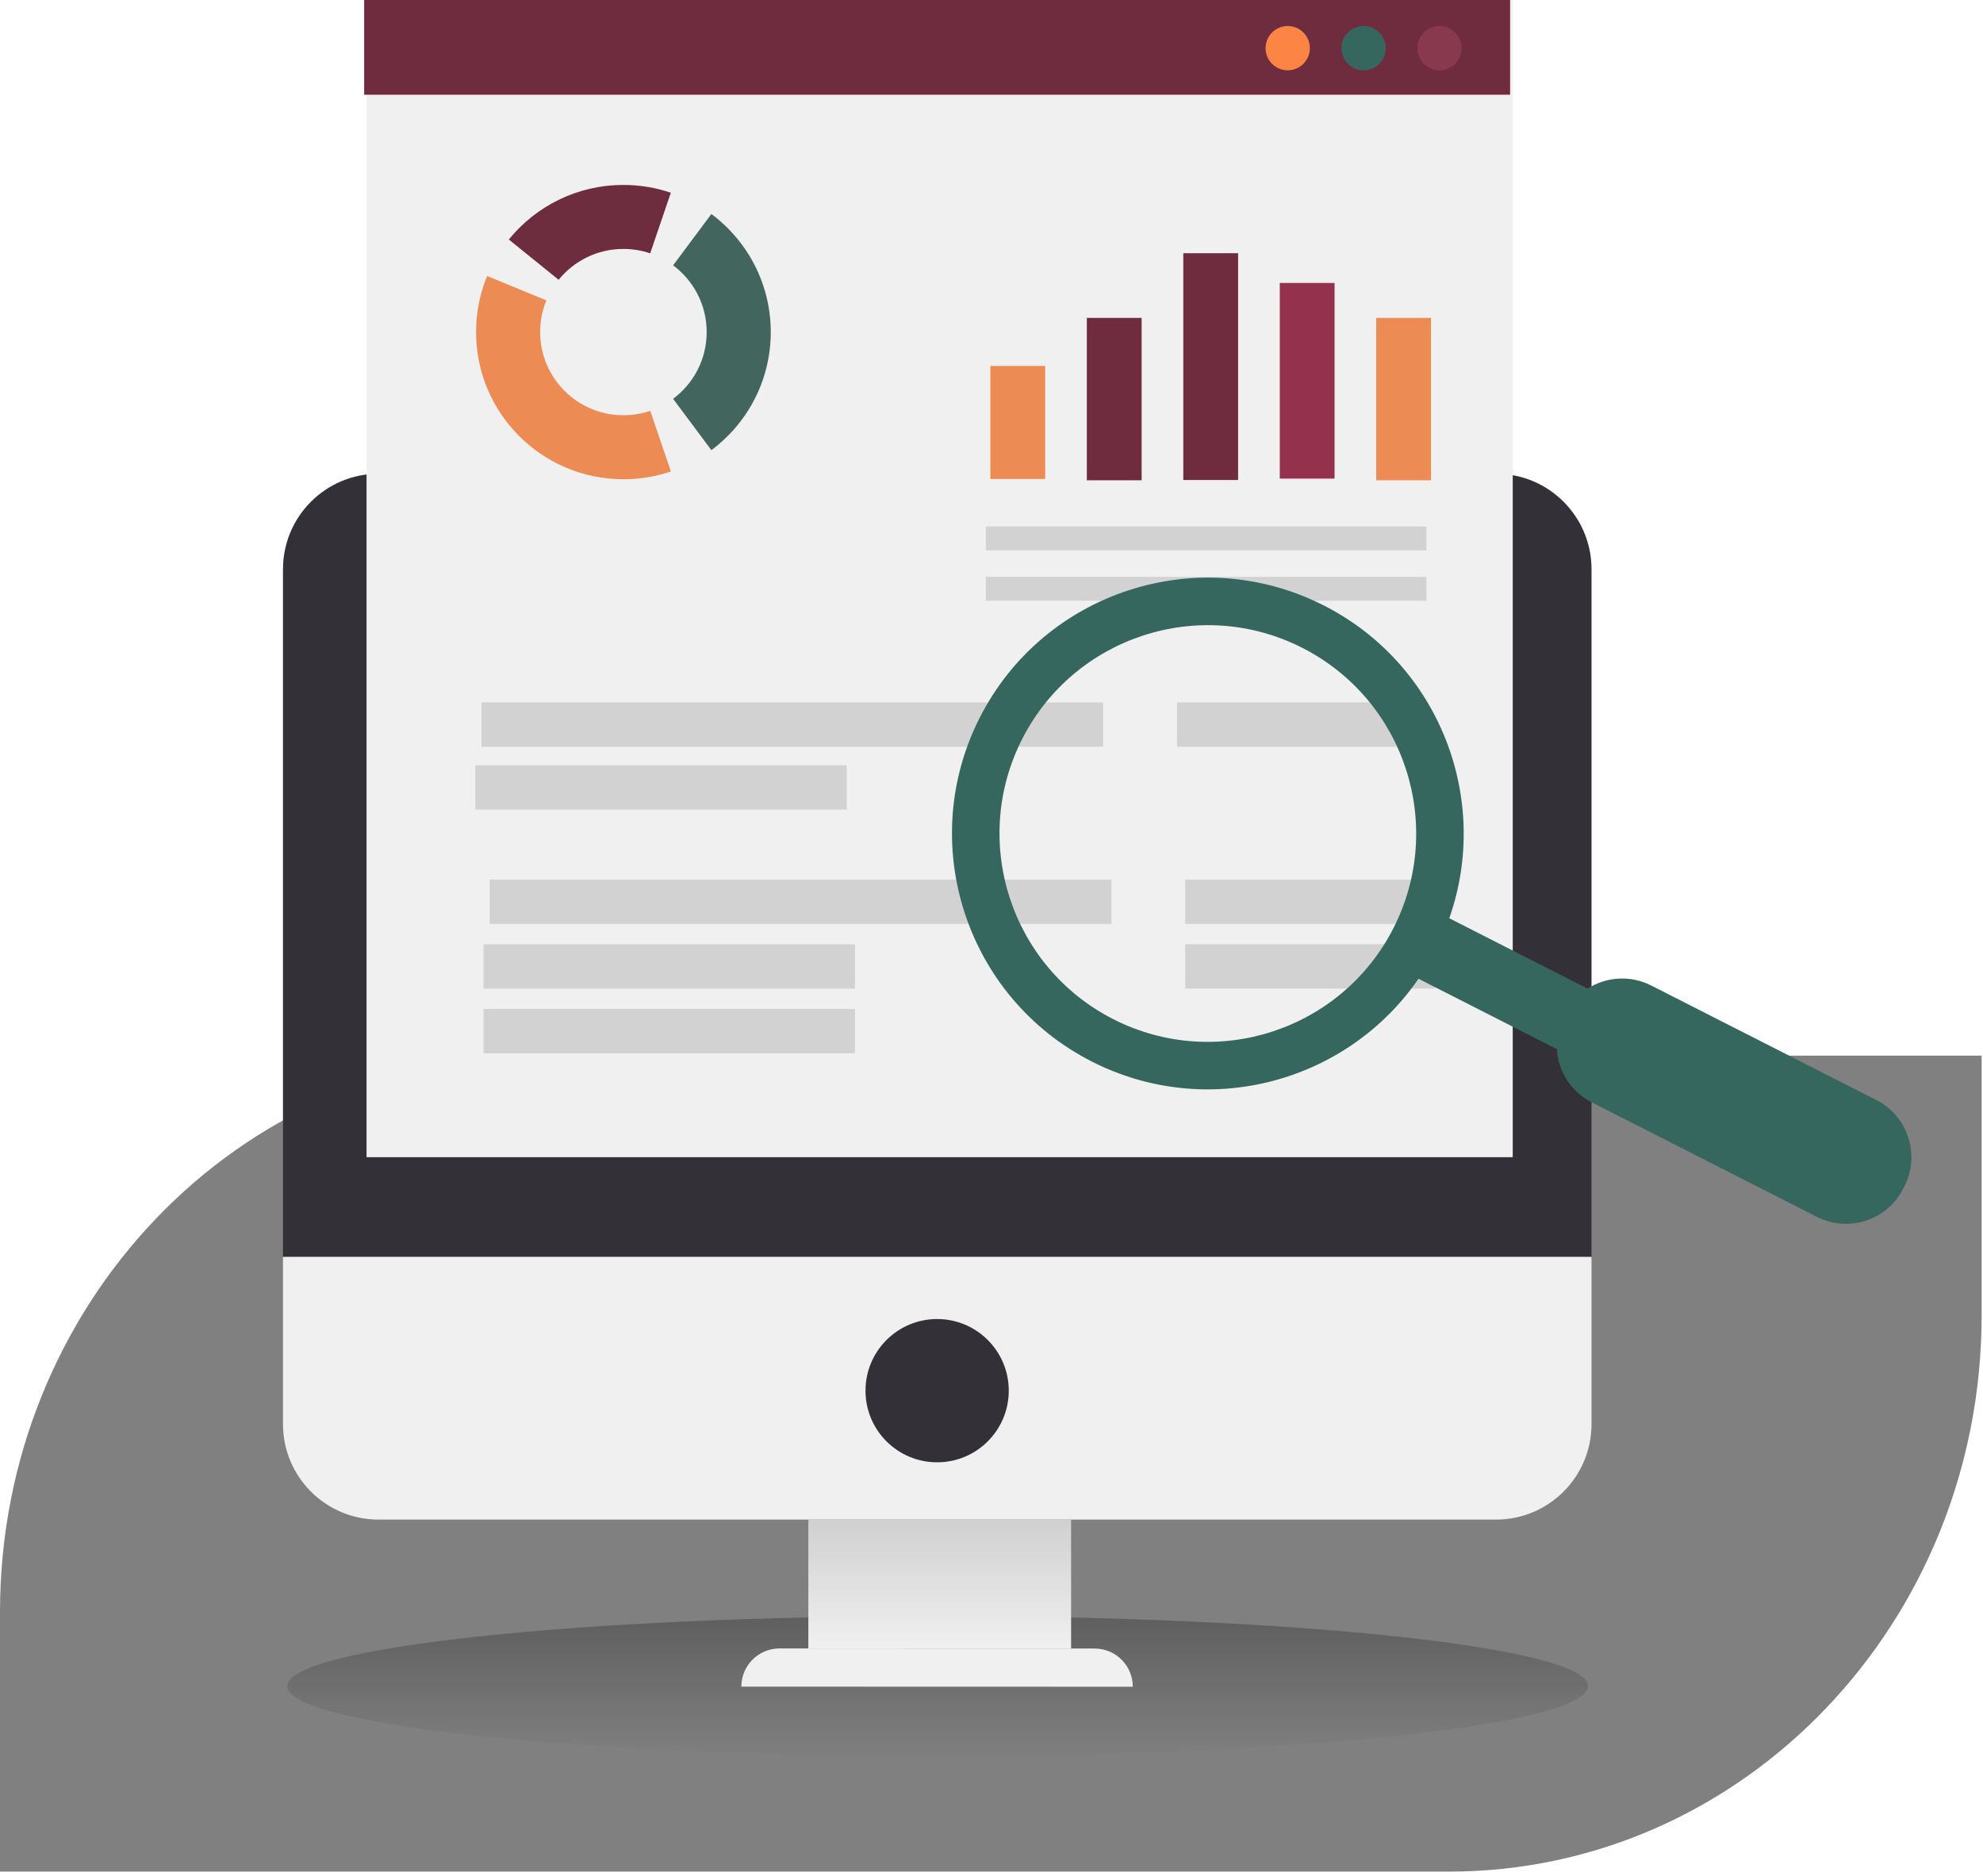 <?xml version="1.0" encoding="UTF-8" standalone="no"?> <svg xmlns="http://www.w3.org/2000/svg" xmlns:xlink="http://www.w3.org/1999/xlink" xmlns:serif="http://www.serif.com/" width="100%" height="100%" viewBox="0 0 444 420" xml:space="preserve" style="fill-rule:evenodd;clip-rule:evenodd;stroke-linejoin:round;stroke-miterlimit:2;"> <g transform="matrix(1,0,0,1,-586.737,-752.413)"> <g transform="matrix(1,0,0,1,416.903,704.775)"> <g transform="matrix(1.24,0,0,1.295,169.834,342.116)"> <path d="M0,51.3C0,-1.823 43.064,-44.888 96.188,-44.888L357.819,-44.888L357.819,0C357.819,53.123 314.754,96.188 261.631,96.188L0,96.188L0,51.3Z" style="fill:rgb(128,128,128);fill-rule:nonzero;"></path> </g> <g transform="matrix(1,0,0,1,-236.284,-321.82)"> <g transform="matrix(0.334,0,0,0.204,425.694,578.069)"> <path d="M570,905C810.796,905 1006,870.526 1006,828C1006,785.474 810.796,751 570,751C329.204,751 134,785.474 134,828C134,870.526 329.204,905 570,905Z" style="fill:url(#_Linear1);fill-rule:nonzero;"></path> </g> <g> <g transform="matrix(1.297,0,0,1.297,469.478,629.502)"> <path d="M0,-102.23C0,-111.336 7.383,-118.719 16.489,-118.719L209.407,-118.719C218.514,-118.719 225.896,-111.336 225.896,-102.23L225.896,16.489L0,16.489L0,-102.23Z" style="fill:rgb(51,48,55);fill-rule:nonzero;"></path> </g> <g transform="matrix(1.297,0,0,1.297,469.478,709.684)"> <path d="M0,-45.344L225.896,-45.344L225.896,-16.489C225.896,-7.383 218.514,0 209.407,0L16.489,0C7.383,0 0,-7.383 0,-16.489L0,-45.344Z" style="fill:rgb(240,240,240);fill-rule:nonzero;"></path> </g> <g transform="matrix(0,-1.297,-1.297,0,615.945,664.782)"> <path d="M-12.366,-12.366C-19.196,-12.366 -24.733,-6.83 -24.733,0C-24.733,6.83 -19.196,12.366 -12.366,12.366C-5.536,12.366 0.001,6.83 0.001,0C0.001,-6.83 -5.536,-12.366 -12.366,-12.366" style="fill:rgb(51,48,55);fill-rule:nonzero;"></path> </g> <g transform="matrix(61.473,0,0,61.473,602.047,692.043)"> <rect x="-0.243" y="0.287" width="0.957" height="0.47" style="fill:url(#_Linear2);"></rect> </g> <g transform="matrix(0.139,1.289,1.289,-0.139,606.981,699.706)"> <path d="M33.447,-30.663C29.826,-30.271 27.207,-27.019 27.599,-23.396L33.447,30.701C33.839,34.322 37.092,36.941 40.714,36.55L33.447,-30.663Z" style="fill:rgb(240,240,240);fill-rule:nonzero;"></path> </g> <g transform="matrix(1.297,0,0,2.523,-2449.59,-6400.85)"> <rect x="2265.06" y="2683.07" width="197.865" height="103.055" style="fill:rgb(240,240,240);"></rect> </g> <g transform="matrix(2.911,0,0,2.408,-6108.48,-6027.39)"> <rect x="2274.96" y="2721.81" width="47.817" height="4.122" style="fill:rgb(210,210,210);"></rect> </g> <g transform="matrix(2.911,0,0,2.408,-6106.64,-5987.72)"> <rect x="2274.96" y="2721.81" width="47.817" height="4.122" style="fill:rgb(210,210,210);"></rect> </g> <g transform="matrix(1.169,0,0,2.408,-1989.77,-6027.39)"> <rect x="2274.96" y="2721.81" width="47.817" height="4.122" style="fill:rgb(210,210,210);"></rect> </g> <g transform="matrix(1.169,0,0,2.408,-1987.93,-5987.72)"> <rect x="2274.96" y="2721.81" width="47.817" height="4.122" style="fill:rgb(210,210,210);"></rect> </g> <g transform="matrix(1.169,0,0,2.408,-1987.93,-5973.26)"> <rect x="2274.96" y="2721.81" width="47.817" height="4.122" style="fill:rgb(210,210,210);"></rect> </g> <g transform="matrix(2.063,0,0,1.297,-4066.4,-3042.85)"> <rect x="2274.96" y="2721.81" width="47.817" height="4.122" style="fill:rgb(210,210,210);"></rect> </g> <g transform="matrix(2.063,0,0,1.297,-4066.4,-3031.58)"> <rect x="2274.96" y="2721.81" width="47.817" height="4.122" style="fill:rgb(210,210,210);"></rect> </g> <g transform="matrix(1.739,0,0,2.408,-3443.61,-5987.54)"> <rect x="2274.96" y="2711.1" width="47.817" height="4.123" style="fill:rgb(210,210,210);"></rect> </g> <g transform="matrix(1.739,0,0,2.408,-3441.77,-5947.45)"> <rect x="2274.96" y="2711.1" width="47.817" height="4.123" style="fill:rgb(210,210,210);"></rect> </g> <g transform="matrix(1.739,0,0,2.408,-3441.77,-5932.98)"> <rect x="2274.96" y="2711.1" width="47.817" height="4.123" style="fill:rgb(210,210,210);"></rect> </g> <g transform="matrix(1,0,0,0.837,-133.229,-605.52)"> <rect x="620.882" y="1164.62" width="256.583" height="25.566" style="fill:rgb(111,44,62);"></rect> </g> <g transform="matrix(0.502,0,0,0.502,318.03,-38.995)"> <circle cx="783.669" cy="835.134" r="9.88" style="fill:rgb(54,103,94);"></circle> </g> <g transform="matrix(0.502,0,0,0.502,335.019,-38.995)"> <circle cx="783.669" cy="835.134" r="9.88" style="fill:rgb(137,57,78);"></circle> </g> <g transform="matrix(0.502,0,0,0.502,301.041,-38.995)"> <circle cx="783.669" cy="835.134" r="9.88" style="fill:rgb(252,133,69);"></circle> </g> <g transform="matrix(1,0,0,1,0,7.558)"> <g transform="matrix(0.756,0,0,0.741,-93.457,-167.319)"> <rect x="1039.84" y="799.692" width="16.23" height="59.116" style="fill:rgb(148,50,78);"></rect> </g> <g transform="matrix(0.756,0,0,0.428,-158.254,101.568)"> <rect x="1039.84" y="799.692" width="16.23" height="59.116" style="fill:rgb(237,139,84);"></rect> </g> <g transform="matrix(0.756,0,0,0.615,-136.655,-58.737)"> <rect x="1039.84" y="799.692" width="16.23" height="59.116" style="fill:rgb(111,44,62);"></rect> </g> <g transform="matrix(0.756,0,0,0.615,-71.858,-58.737)"> <rect x="1039.84" y="799.692" width="16.23" height="59.116" style="fill:rgb(237,139,84);"></rect> </g> <g transform="matrix(0.756,0,0,0.859,-115.056,-268.346)"> <rect x="1039.84" y="799.692" width="16.23" height="59.116" style="fill:rgb(111,44,62);"></rect> </g> </g> <g transform="matrix(1.282,0,0,1.282,11.447,-481.97)"> <g transform="matrix(0.773,0,0,0.773,391.001,738.049)"> <path d="M0,-20.589C0,-25.073 0.889,-29.35 2.5,-33.253L15.891,-27.747C14.979,-25.541 14.478,-23.123 14.478,-20.589C14.478,-10.209 22.904,-1.794 33.298,-1.794C35.418,-1.794 37.457,-2.144 39.358,-2.789L44.02,10.903C40.656,12.045 37.049,12.664 33.298,12.664C14.908,12.664 0,-2.224 0,-20.589" style="fill:rgb(237,139,84);"></path> </g> <g transform="matrix(0.773,0,0,0.773,425.416,733.792)"> <path d="M0,-30.158C4.603,-26.731 7.583,-21.253 7.583,-15.079C7.583,-8.905 4.603,-3.426 0,0L8.644,11.599C16.787,5.537 22.062,-4.156 22.062,-15.079C22.062,-26.002 16.787,-35.695 8.644,-41.757L0,-30.158Z" style="fill:rgb(66,102,94);fill-rule:nonzero;"></path> </g> <g transform="matrix(0.773,0,0,0.773,425.017,711.641)"> <path d="M0,-17.905C-3.364,-19.047 -6.971,-19.666 -10.722,-19.666C-21.172,-19.666 -30.499,-14.859 -36.604,-7.337L-25.351,1.761C-21.9,-2.491 -16.629,-5.209 -10.722,-5.209C-8.602,-5.209 -6.563,-4.859 -4.662,-4.213L0,-17.905Z" style="fill:rgb(110,45,62);"></path> </g> </g> </g> <g transform="matrix(-0.235,0.462,0.462,0.235,719.959,-670.173)"> <path d="M2131.95,1107.5C2077.88,1100.32 2036.09,1053.97 2036.09,997.945C2036.09,936.95 2085.61,887.43 2146.61,887.43C2207.6,887.43 2257.12,936.95 2257.12,997.945C2257.12,1053.97 2215.33,1100.32 2161.26,1107.5L2161.26,1174.53C2169.44,1179.35 2174.92,1188.24 2174.92,1198.42C2174.92,1228.77 2174.92,1277.16 2174.92,1307.51C2174.92,1322.82 2162.52,1335.22 2147.22,1335.22C2146.81,1335.22 2146.4,1335.22 2145.99,1335.22C2130.69,1335.22 2118.29,1322.82 2118.29,1307.51C2118.29,1277.16 2118.29,1228.77 2118.29,1198.42C2118.29,1188.24 2123.78,1179.35 2131.95,1174.53L2131.95,1107.5ZM2146.61,907.954C2196.27,907.954 2236.6,948.278 2236.6,997.945C2236.6,1047.61 2196.27,1087.94 2146.61,1087.94C2096.94,1087.94 2056.62,1047.61 2056.62,997.945C2056.62,948.278 2096.94,907.954 2146.61,907.954Z" style="fill:rgb(54,103,94);"></path> </g> </g> </g> </g> <defs> <linearGradient id="_Linear1" x1="0" y1="0" x2="1" y2="0" gradientUnits="userSpaceOnUse" gradientTransform="matrix(9.42978e-15,154,-154,9.42978e-15,570,751)"><stop offset="0" style="stop-color:black;stop-opacity:0.26"></stop><stop offset="1" style="stop-color:black;stop-opacity:0"></stop></linearGradient> <linearGradient id="_Linear2" x1="0" y1="0" x2="1" y2="0" gradientUnits="userSpaceOnUse" gradientTransform="matrix(0,-1,-1,-0,0.757,0.757)"><stop offset="0" style="stop-color:rgb(240,240,240);stop-opacity:1"></stop><stop offset="1" style="stop-color:rgb(172,172,172);stop-opacity:1"></stop></linearGradient> </defs> </svg> 